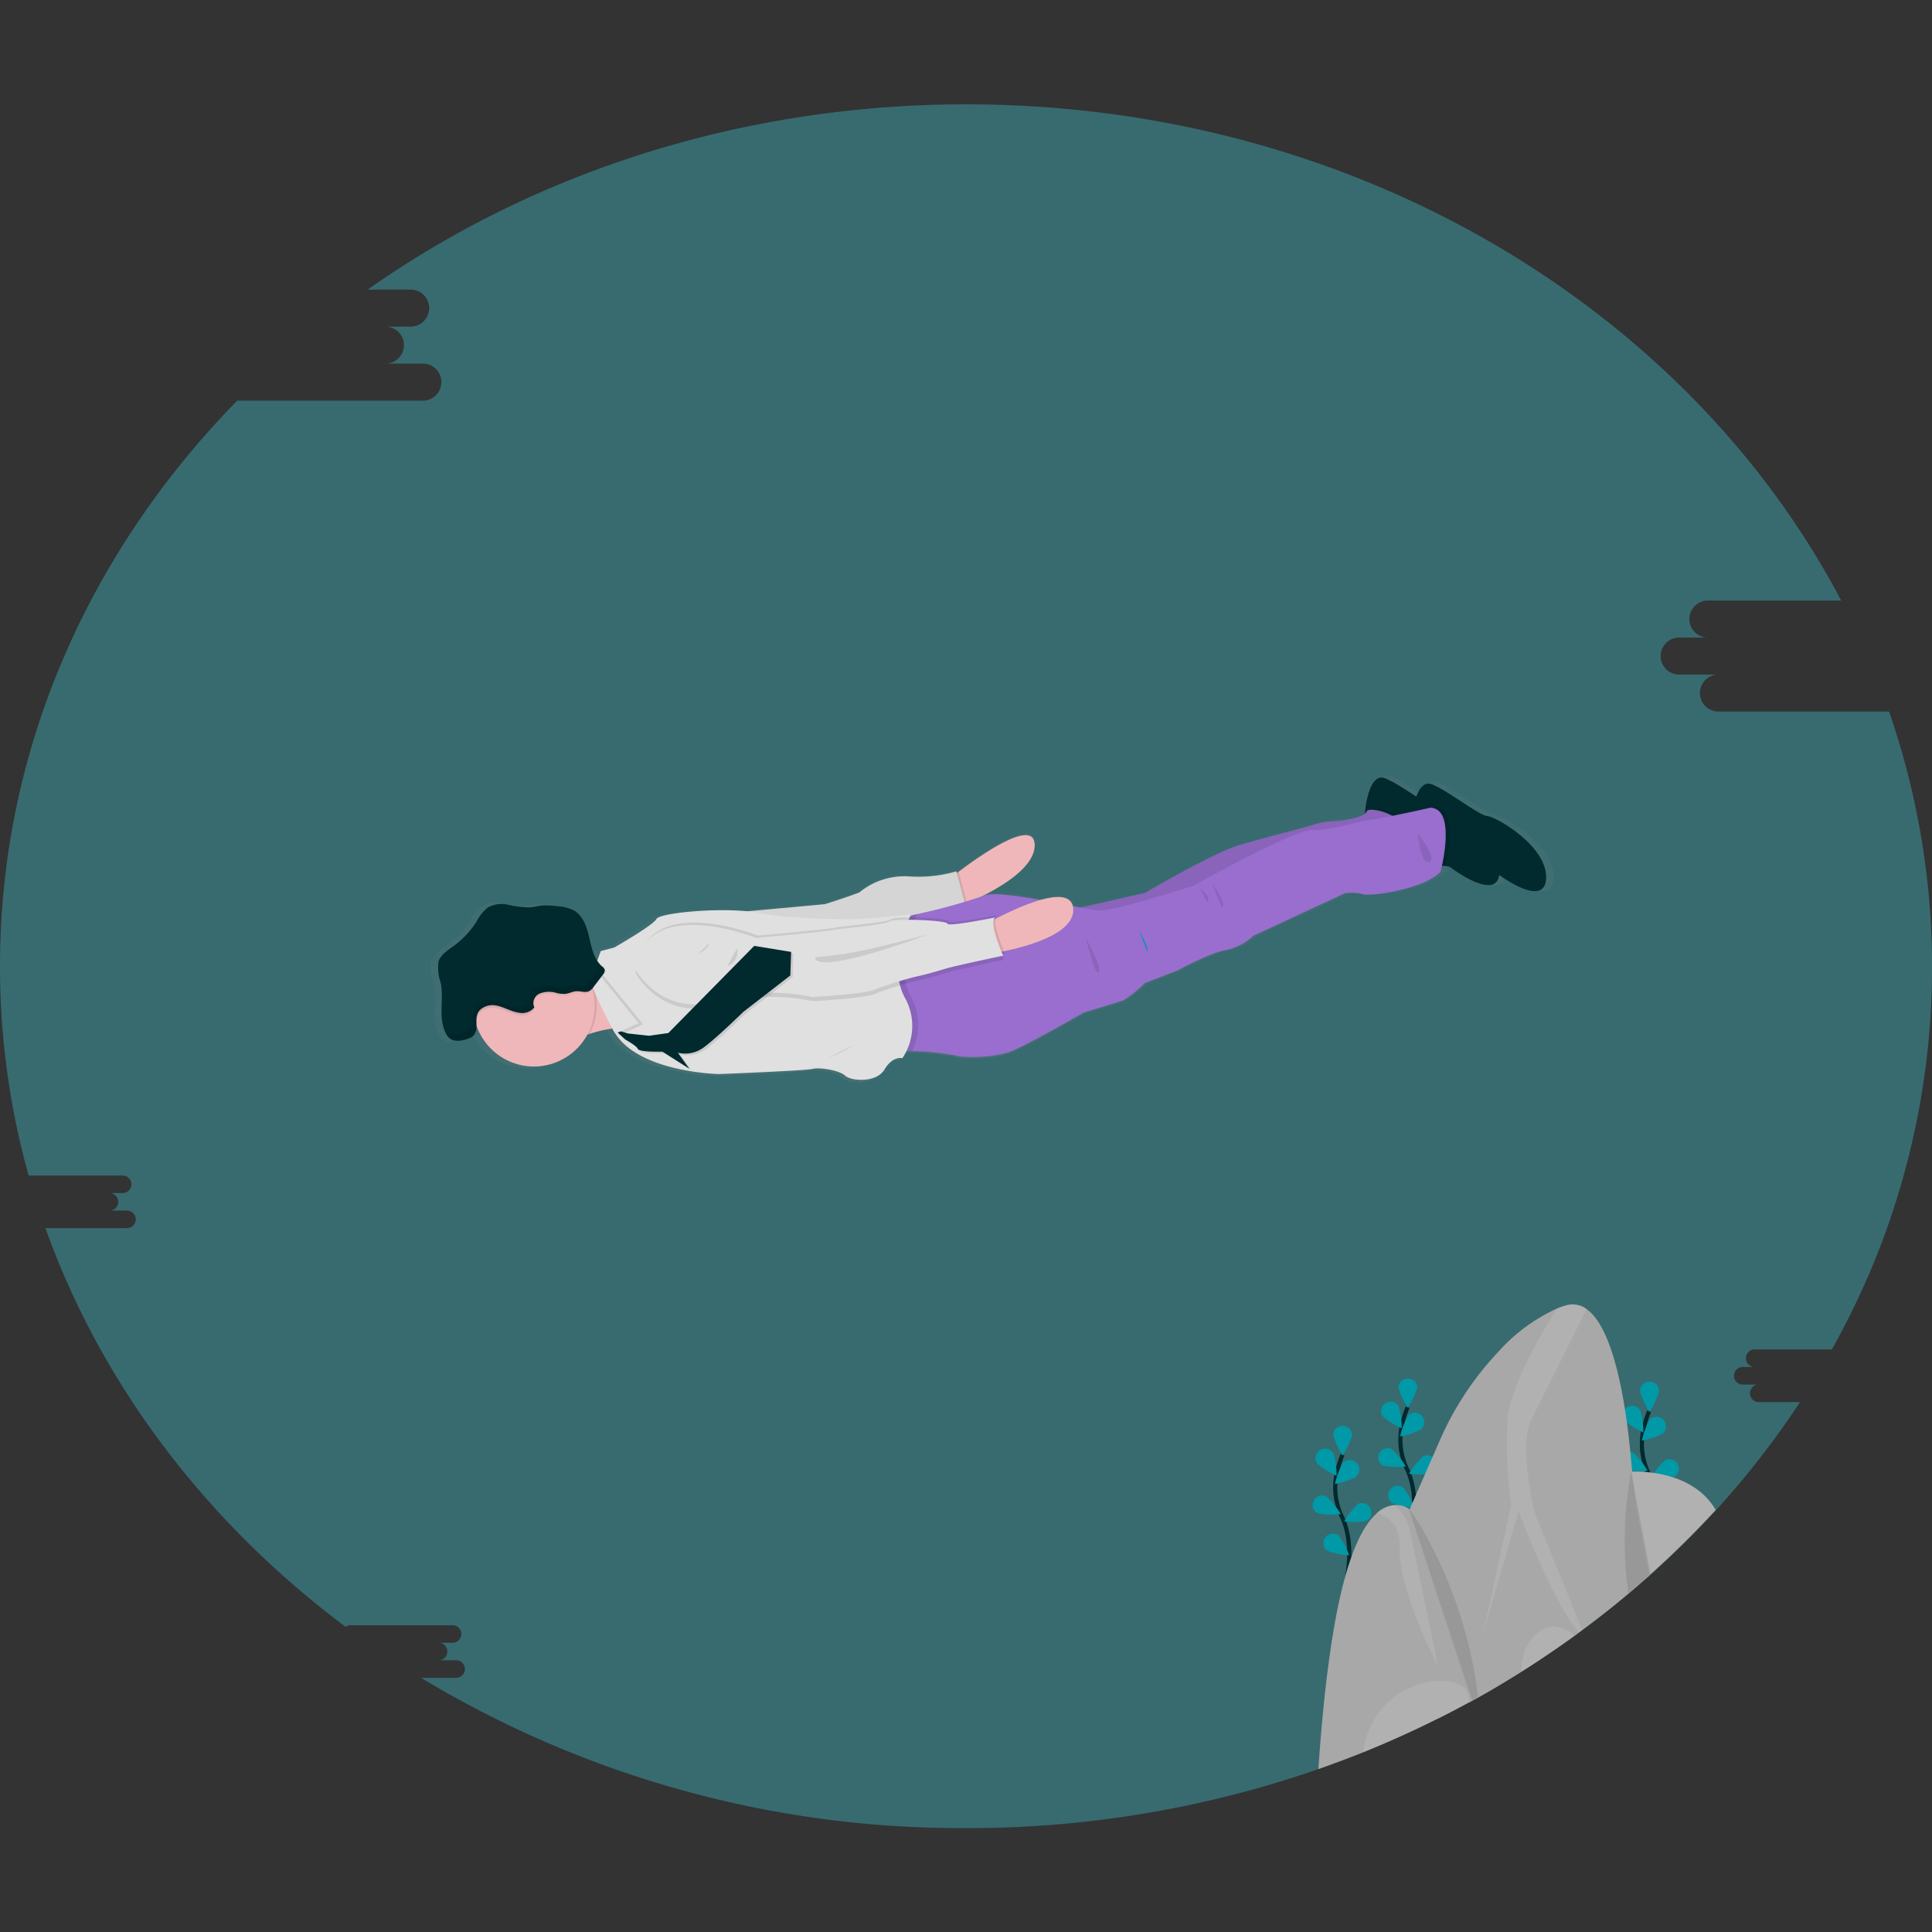 <svg id="Layer_1" data-name="Layer 1" xmlns="http://www.w3.org/2000/svg" xmlns:xlink="http://www.w3.org/1999/xlink" viewBox="0 0 270 270"><rect x="0" y="0" width="270" height="270" fill="#333333" stroke="none"/><defs><style>.cls-1{fill:#41eeff;opacity:0.3;}.cls-1,.cls-14,.cls-4,.cls-6{isolation:isolate;}.cls-2{fill:url(#linear-gradient);}.cls-3{fill:#efb7b9;}.cls-11,.cls-14,.cls-4{opacity:0.1;}.cls-5{fill:#e0e0e0;}.cls-6{opacity:0.05;}.cls-7{fill:#b07473;}.cls-8{fill:#002a2e;}.cls-9{fill:#996ece;}.cls-10{fill:url(#linear-gradient-2);}.cls-12{fill:#0099a8;}.cls-13{fill:#a8a8a8;}.cls-14{fill:#fff;}</style><linearGradient id="linear-gradient" x1="89.13" y1="-983.52" x2="89.13" y2="-950.73" gradientTransform="matrix(0.99, -0.16, -0.16, -0.99, -101.5, -809.36)" gradientUnits="userSpaceOnUse"><stop offset="0" stop-color="gray" stop-opacity="0.25"/><stop offset="0.54" stop-color="gray" stop-opacity="0.12"/><stop offset="1" stop-color="gray" stop-opacity="0.1"/></linearGradient><linearGradient id="linear-gradient-2" x1="15.86" y1="-962.33" x2="32.8" y2="-962.33" xlink:href="#linear-gradient"/></defs><path class="cls-1" d="M18.36,165.51a1.22,1.22,0,0,1-1.22,1.22H15.4a1.23,1.23,0,0,1,0,2.45h2.45a1.23,1.23,0,0,1,0,2.45H6.35c7.86,22,22.58,41.22,41.94,55.72a1.2,1.2,0,0,1,.68-.22H63.13a1.23,1.23,0,1,1,0,2.45H61.4a1.23,1.23,0,0,1,0,2.45h2.45a1.23,1.23,0,0,1,0,2.45h-5a146,146,0,0,0,76.2,21,149,149,0,0,0,49.24-8.26q3.15-1.11,6.24-2.34,5.37-2.17,10.48-4.73,2.21-1.11,4.36-2.28l.07,0,.32-.18.84-.46c1.7-.95,3.38-1.93,5-2.95l1-.63c.85-.53,1.7-1.08,2.54-1.64,1.68-1.1,3.32-2.24,4.94-3.41l.58-.43.46-.34q3.27-2.42,6.35-5l.09-.07c1-.85,2-1.71,3-2.59l.09-.07q4.78-4.29,9.12-9a122.4,122.4,0,0,0,11.79-15.16H245.9a1.23,1.23,0,1,1,0-2.45h-2.45a1.23,1.23,0,0,1,0-2.45h1.74a1.23,1.23,0,0,1-.12-2.45H256a109,109,0,0,0,8-89.15H240a2.59,2.59,0,0,1,0-5.17h-5.17a2.59,2.59,0,1,1,0-5.17h3.69a2.59,2.59,0,0,1,0-5.17h18.79c-21.55-41-68.2-69.35-122.28-69.35-31.59,0-60.64,9.68-83.64,25.89h6a2.59,2.59,0,0,1,0,5.18H53.7a2.59,2.59,0,1,1,0,5.17h5.17a2.59,2.59,0,1,1,.18,5.17H33.15C12.5,77.08,0,104.74,0,135a108.52,108.52,0,0,0,4,29.28H17.14A1.23,1.23,0,0,1,18.36,165.51Z"/><path class="cls-2" d="M208.81,113.8c-1.21-.11-5.42-3.5-7.85-4.49-1.13-.46-1.83.51-2.26,1.69a30.58,30.58,0,0,0-4.35-2.55,1.24,1.24,0,0,0-1,0c-1.57.68-1.9,4.78-1.9,4.78l.05.26c-.77.61-3.08,1-4.08,1a12.59,12.59,0,0,0-3.28.52c-.55.27-6.95,1.81-10.63,2.94s-13.18,6.71-13.18,6.71l-9,2-1.26-.24c-.4-1.45-2.25-1.44-4.4-.85-3.5-.64-7-1.14-8.13-.63,3.23-1.65,7.2-4.25,7.15-7.13-.06-3.92-7.83,1.58-10.77,3.81l-.25.19-.07-.25a19.2,19.2,0,0,1-6.72.72,10.07,10.07,0,0,0-7,2.26c-.42.21-4.6,1.62-4.92,1.68s-7.47.69-11.12,1c-5-.45-12.31.34-12.71,1.09s-6,4-6,4l-1.9.5s-.22.58-.49,1.32a4.77,4.77,0,0,1-.46-.9,14.81,14.81,0,0,1-.68-2.36h0c0-.11,0-.21-.07-.32s0,0,0-.08l-.07-.27,0-.06a9.55,9.55,0,0,0-.34-1h0a5.69,5.69,0,0,0-.49-.95h0a3.28,3.28,0,0,0-1.1-1.09,5.82,5.82,0,0,0-2.44-.64,10.37,10.37,0,0,0-2.15-.1c-.62.06-1.23.23-1.84.27a14.72,14.72,0,0,1-3-.38,4.14,4.14,0,0,0-2.9.41,6,6,0,0,0-1.57,2,12.79,12.79,0,0,1-3.23,3.45c-.87.63-1.85,1.24-2.17,2.25a6,6,0,0,0,.32,3c.43,2.2-.27,4.62.5,6.66h0l.06.14c0,.11.09.22.14.33h0c0,.1.11.19.17.29a1.57,1.57,0,0,0,.19.26,1,1,0,0,0,.23.22,1.51,1.51,0,0,0,.26.18,2,2,0,0,0,1.13.13l.21,0,.19,0c.22,0,.45-.1.67-.16a2.8,2.8,0,0,0,.61-.28,1.37,1.37,0,0,0,.65-1,3.31,3.31,0,0,0,0-.55v-.12l0,.13h0a8.6,8.6,0,0,0,15.67,1.2l.33-.11a20.87,20.87,0,0,1,3.22-.74h0a7,7,0,0,0,.4.7c3.56,5.55,14.7,5.74,14.7,5.74s12.3-.48,13.25-.73,3.79.19,4.61,1,4.43,1.08,5.6-.89,2.52-1.59,2.52-1.59a5.88,5.88,0,0,0,.62-1.06l.78,0a38.74,38.74,0,0,1,6.11.62c1.06.42,5.61.39,8.07-.65s10.13-5.43,10.13-5.43,4.77-1.44,5.62-1.73a16.72,16.72,0,0,0,3.07-2.41l4.57-1.77s4.83-2.61,6.87-2.88a8.18,8.18,0,0,0,3.88-2.05l13-6a6.9,6.9,0,0,1,2.6.13c1.16.37,8.7-.74,11-3.18,0,0,.09-.32.2-.83l.32,0c.49.1.79.18.79.18a20,20,0,0,0,3.06,1.89c1.54.73,3.18,1.14,3.76-.13a2.15,2.15,0,0,0,.18-.61c1.48,1.06,6.49,4.31,6.63.44C217.31,118.05,210,113.9,208.81,113.8Z"/><path class="cls-3" d="M88,143.6a16.78,16.78,0,0,0-5.6.89,20.88,20.88,0,0,0-3.14,1.28c-4.79,2.42-.81-10.61-.81-10.61s1.33,0,2.93-.13c1.92-.16,4.22-.47,5.07-1.14C88,132.65,88,143.6,88,143.6Z"/><path class="cls-3" d="M144.6,118.07c.06,3.64-6.4,6.84-9.47,8.16-1,.41-1.59.63-1.59.63l-.67-4.19s.42-.34,1.1-.85C136.89,119.62,144.54,114.19,144.6,118.07Z"/><path class="cls-4" d="M135.13,126.23c-1,.41-1.59.63-1.59.63l-.67-4.19s.42-.34,1.1-.85Z"/><path class="cls-5" d="M102.24,127.55s12.67-1.14,13-1.19,4.46-1.45,4.87-1.65a9.91,9.91,0,0,1,6.92-2.23,19,19,0,0,0,6.63-.71l1.49,5.67-30.08,3.41Z"/><path class="cls-6" d="M102.24,127.55s12.67-1.14,13-1.19,4.46-1.45,4.87-1.65a9.91,9.91,0,0,1,6.92-2.23,19,19,0,0,0,6.63-.71l1.49,5.67-30.08,3.41Z"/><path class="cls-7" d="M190.73,113.46s.47-5.69,2.87-4.7,6.55,4.34,7.74,4.43,8.4,4.2,8.22,8.69-6.94-.73-6.94-.73-6.31-1.55-8.34-.85S190.73,113.46,190.73,113.46Z"/><path class="cls-8" d="M209.56,121.88c-.16,4.49-6.94-.72-6.94-.72s-6.3-1.55-8.34-.85c-.58.2-1.16-.29-1.62-1.11a21.1,21.1,0,0,1-1.82-5.27c-.06-.29-.09-.47-.09-.47s.46-5.68,2.86-4.69,6.55,4.33,7.74,4.43S209.73,117.4,209.56,121.88Z"/><path class="cls-4" d="M196.57,116.82c-.21.53-1.67,1.36-3.93,2.38a21.44,21.44,0,0,1-1.81-5.27c.43-.19.73-.4.78-.64C191.78,112.5,197.74,113.8,196.57,116.82Z"/><path class="cls-9" d="M146.19,127.93,160,124.79s9.38-5.52,13-6.62,9.94-2.63,10.48-2.9a12.11,12.11,0,0,1,3.24-.51c1.16-.08,4.11-.58,4.28-1.37s6.14.5,5,3.52-43.27,16.17-43.27,16.17Z"/><path class="cls-4" d="M146.19,127.93,160,124.79s9.38-5.52,13-6.62,9.94-2.63,10.48-2.9a12.11,12.11,0,0,1,3.24-.51c1.16-.08,4.11-.58,4.28-1.37s6.14.5,5,3.52-43.27,16.17-43.27,16.17Z"/><path class="cls-8" d="M216.07,122.72c-.16,4.49-6.95-.73-6.95-.73a36.24,36.24,0,0,0-7-1,4.39,4.39,0,0,0-1.3.18c-2,.7-3.53-6.84-3.53-6.84s0-.37.11-.89c.25-1.57,1-4.54,2.76-3.81,2.4,1,6.55,4.34,7.74,4.43S216.23,118.24,216.07,122.72Z"/><path class="cls-4" d="M202.07,121a4.44,4.44,0,0,0-1.3.18c-2,.7-3.53-6.84-3.53-6.84s0-.37.11-.89c1.69-.36,3.11-.69,3.11-.69C203.56,112.88,202.54,118.83,202.07,121Z"/><path class="cls-9" d="M201.32,121.82c-2.25,2.41-9.7,3.5-10.83,3.15a6.5,6.5,0,0,0-2.56-.13l-12.78,5.94a8.11,8.11,0,0,1-3.83,2c-2,.27-6.78,2.84-6.78,2.84L160,137.38a16.86,16.86,0,0,1-3,2.41c-.84.29-5.54,1.71-5.54,1.71s-7.57,4.35-10,5.36-6.91,1-8,.63a38.42,38.42,0,0,0-6-.6l-1.65-.08-2.39-18s2-.44,4.46-1a82.43,82.43,0,0,0,9.63-2.64c2.21-1,14,2,16.14,2.07s13.17-3.47,13.17-3.47S180.6,116,183.39,116s6.39-1.22,8.64-1.53,7.86-1.59,7.86-1.59C203.67,113,201.32,121.82,201.32,121.82Z"/><path class="cls-4" d="M83.29,139.17a8.47,8.47,0,0,1-.89,5.32,20.88,20.88,0,0,0-3.14,1.28c-4.79,2.42-.81-10.61-.81-10.61s1.33,0,2.93-.13A8.44,8.44,0,0,1,83.29,139.17Z"/><path class="cls-3" d="M83,139.22a8.49,8.49,0,0,1-16.38,4.19h0c-.05-.14-.09-.29-.14-.43a8.19,8.19,0,0,1-.25-1.09,8.49,8.49,0,0,1,16.6-3.5A7.63,7.63,0,0,1,83,139.22Z"/><path class="cls-4" d="M127.25,139.2a8.23,8.23,0,0,1,.23,7.68l-1.65-.08-2.39-18s2-.44,4.46-1l.26,0S124.7,134.23,127.25,139.2Z"/><path class="cls-5" d="M126.4,139.33a8.06,8.06,0,0,1-.29,8.55s-1.33-.37-2.49,1.57-4.72,1.63-5.52.87-3.61-1.19-4.55-.94-13.07.72-13.07.72-11-.19-14.5-5.67a5.83,5.83,0,0,1-.39-.69s-2.78-5.19-2.87-6.35a7.2,7.2,0,0,1,.38-2c.37-1.23.87-2.48.87-2.48l1.87-.49s5.47-3.12,5.91-4,9.79-1.76,14.53-.8,13.71.83,13.71.83l7.33-.62S123.86,134.37,126.4,139.33Z"/><path class="cls-4" d="M115.64,147.9a21.8,21.8,0,0,0,3.19-1.54C120.52,145.35,115.64,147.9,115.64,147.9Z"/><path class="cls-4" d="M88.84,136s3.61,6.7,11.32,4.5a26.77,26.77,0,0,1,13.48-.58s7.21-.41,8.54-1a56.64,56.64,0,0,1,6.1-1.9c1.14-.23,2.72-.68,4-1.07s8-1.81,8-1.81-2.13-4.74-1.1-5.34c0,0-6.62,1.34-6.7.86s-7.5-.77-8.1-.28-7.24,1-7.82,1.17-10.82,1.12-10.82,1.12S90.32,125.44,88.84,136Z"/><path class="cls-3" d="M137.46,129.31s12.08-7,12.52-2.38-11.36,6.31-11.36,6.31Z"/><path class="cls-4" d="M89,135.09s3.61,6.7,11.31,4.5a26.83,26.83,0,0,1,13.49-.58s7.21-.42,8.54-1a53.84,53.84,0,0,1,6.1-1.9c1.13-.23,2.72-.69,4-1.08s8-1.8,8-1.8-2.12-4.74-1.09-5.35c0,0-6.63,1.35-6.7.87s-7.5-.77-8.11-.29-7.23,1-7.81,1.18-10.82,1.11-10.82,1.11S90.46,124.54,89,135.09Z"/><path class="cls-5" d="M88.74,135.42s3.61,6.7,11.32,4.5a26.82,26.82,0,0,1,13.49-.58s7.21-.42,8.54-1a53.84,53.84,0,0,1,6.1-1.9c1.13-.23,2.72-.69,4-1.08s8-1.8,8-1.8-2.12-4.74-1.09-5.35c0,0-6.63,1.35-6.7.87s-7.5-.77-8.11-.29-7.22,1-7.81,1.18-10.82,1.11-10.82,1.11S90.22,124.87,88.74,135.42Z"/><path class="cls-4" d="M113.91,133.93c-.12-.31,1.83-.16,5.67-.9s10.3-2.51,10.3-2.51S114.77,136.27,113.91,133.93Z"/><path class="cls-4" d="M99.11,131.8s.18.52-1.69,1.65"/><path class="cls-4" d="M103,132.56a2.06,2.06,0,0,1-1.37,2.45"/><path class="cls-4" d="M86.2,144.12l1.49,1.38s1.6.87,1.78,1.33,3.42.38,3.42.38l3.76,2.38-1.59-2.23a4.34,4.34,0,0,0,3.68-.79c1.84-1.36,5.47-4.92,5.47-4.92l6.56-5.1.11-3.29-5.16-.84-12,12.17L91,145l-2.9-.32Z"/><path class="cls-8" d="M85.87,143.88l1.49,1.38s1.6.87,1.78,1.33,3.43.38,3.43.38l3.76,2.38-1.6-2.23a4.34,4.34,0,0,0,3.68-.79c1.84-1.36,5.47-4.92,5.47-4.92l6.57-5.09.11-3.29-5.16-.84-12,12.18-2.72.38-2.9-.32Z"/><path class="cls-4" d="M89.88,143.15l-3.29,1.49a5.9,5.9,0,0,1-.4-.69s-2.77-5.19-2.86-6.35a6.65,6.65,0,0,1,.38-2Z"/><path class="cls-5" d="M89.26,143,86,144.45a6,6,0,0,1-.39-.69s-2.78-5.2-2.87-6.35a7.2,7.2,0,0,1,.38-2Z"/><path class="cls-10" d="M82.83,138.39a1.63,1.63,0,0,1-.51.43c-.52.23-1.11,0-1.67,0s-1.13.33-1.71.38a4.21,4.21,0,0,1-1.22-.15,3.58,3.58,0,0,0-2.31.1,1.46,1.46,0,0,0-.75,2,2.19,2.19,0,0,1-2.11.73c-1.83-.25-3.35-1.82-5.21-.61-.81.54-.76,1.37-.74,2.17,0-.15-.1-.29-.14-.44a7.71,7.71,0,0,1-.25-1.08,8.49,8.49,0,0,1,16.59-3.5Z"/><path class="cls-8" d="M65.9,144.93a3.56,3.56,0,0,1-1.26.43,2.37,2.37,0,0,1-1.51-.07,2,2,0,0,1-.84-.93c-1.07-2.12-.24-4.7-.69-7a6.28,6.28,0,0,1-.32-2.95c.3-1,1.3-1.6,2.14-2.22a12.64,12.64,0,0,0,3.19-3.41,6.13,6.13,0,0,1,1.54-1.94,4,4,0,0,1,2.85-.4,14.4,14.4,0,0,0,2.91.37c.61,0,1.2-.2,1.81-.26a10.72,10.72,0,0,1,2.12.09,5.87,5.87,0,0,1,2.42.63c1.26.77,1.75,2.32,2.08,3.77s.67,3,1.78,4a1,1,0,0,1,.4.5.9.9,0,0,1-.25.66L83,137.87a1.87,1.87,0,0,1-.69.65c-.5.24-1.1,0-1.67,0s-1.12.34-1.71.38a4.1,4.1,0,0,1-1.21-.15,3.54,3.54,0,0,0-2.3.1,1.45,1.45,0,0,0-.74,1.94,2.22,2.22,0,0,1-2.12.74c-1.83-.25-3.35-1.82-5.21-.61C65.8,142,67.33,144,65.9,144.93Z"/><g class="cls-11"><path d="M81.89,130.12A9.87,9.87,0,0,0,83,133.33a15.37,15.37,0,0,1-.66-2.32,8.34,8.34,0,0,0-1-2.69A10.38,10.38,0,0,1,81.89,130.12Z"/><path d="M84.13,135l-.09-.08a1.65,1.65,0,0,1-.22.36L82.5,137a2,2,0,0,1-.68.66c-.51.23-1.11,0-1.67,0s-1.13.34-1.71.38a4.21,4.21,0,0,1-1.22-.15,3.61,3.61,0,0,0-2.32.1,1.47,1.47,0,0,0-.74,2,2.19,2.19,0,0,1-2.11.73c-1.83-.25-3.35-1.82-5.21-.61-1.52,1,0,3.07-1.42,4a3.56,3.56,0,0,1-1.26.43,2.43,2.43,0,0,1-1.51-.07,1.61,1.61,0,0,1-.58-.52c.06.16.13.31.2.46a2,2,0,0,0,.84.93,2.37,2.37,0,0,0,1.51.07,3.56,3.56,0,0,0,1.26-.43c1.43-.9-.1-3,1.42-4,1.84-1.22,3.37.35,5.21.61a2.2,2.2,0,0,0,2.11-.74,1.48,1.48,0,0,1,.74-2,3.64,3.64,0,0,1,2.31-.1,4.1,4.1,0,0,0,1.21.15c.58,0,1.13-.35,1.71-.38s1.16.22,1.67,0a2,2,0,0,0,.69-.65l1.32-1.76a.87.87,0,0,0,.25-.65A1,1,0,0,0,84.13,135Z"/></g><path class="cls-4" d="M151.76,131.14s2.26,4.05,1.78,4.72S151.76,131.14,151.76,131.14Z"/><path class="cls-12" d="M159.19,130s1.43,2.5,1.14,3"/><path class="cls-4" d="M167.72,124.19s1.65,1.16,1,1.91"/><path class="cls-4" d="M169.38,123.56s2.1,2.56,1.4,3.25"/><path class="cls-4" d="M198.16,116.54s.32,4.29,1.58,3.92S198.16,116.54,198.16,116.54Z"/><path class="cls-8" d="M188.15,222.43l-.56-.17c0-.06,1.7-5.91-.31-10.15a9.75,9.75,0,0,1-.79-6.09,16.23,16.23,0,0,1,.86-2.83l.53.22a16.08,16.08,0,0,0-.82,2.72,9.13,9.13,0,0,0,.74,5.73C189.91,216.3,188.22,222.18,188.15,222.43Z"/><path class="cls-12" d="M186.31,200.53a10.48,10.48,0,0,0,1.33,2.85,10.51,10.51,0,0,0,1.32-2.85,1.31,1.31,0,0,0-1.38-1.26A1.33,1.33,0,0,0,186.31,200.53Z"/><path class="cls-12" d="M184.13,204.58a10.61,10.61,0,0,0,2.66,1.67,10.42,10.42,0,0,0-.44-3.11,1.33,1.33,0,1,0-2.22,1.45Z"/><path class="cls-12" d="M184.22,211.5a10.51,10.51,0,0,0,3.15.1,10.41,10.41,0,0,0-2-2.46,1.32,1.32,0,0,0-1.19,2.36Z"/><path class="cls-12" d="M185.48,216.72a10.48,10.48,0,0,0,3.07.63,10.46,10.46,0,0,0-1.5-2.76,1.32,1.32,0,1,0-1.57,2.13Z"/><path class="cls-12" d="M189.56,206.39a10.42,10.42,0,0,1-3,1,10.28,10.28,0,0,1,1.12-2.93,1.32,1.32,0,1,1,1.84,1.89Z"/><path class="cls-12" d="M191,212.52a10.44,10.44,0,0,1-3.14.1,10.59,10.59,0,0,1,1.95-2.47,1.33,1.33,0,0,1,1.19,2.37Z"/><path class="cls-12" d="M191.48,218.66a10.6,10.6,0,0,1-3.08.63,10.74,10.74,0,0,1,1.51-2.77,1.33,1.33,0,0,1,1.66,2.07Z"/><path class="cls-8" d="M231,216.35l-.56-.16c0-.06,1.7-5.91-.31-10.15a9.72,9.72,0,0,1-.78-6.1,15.38,15.38,0,0,1,.85-2.83l.53.22a16.08,16.08,0,0,0-.82,2.72,9.23,9.23,0,0,0,.74,5.74C232.79,210.23,231.1,216.1,231,216.35Z"/><path class="cls-12" d="M229.2,194.46a10.51,10.51,0,0,0,1.32,2.85,10.51,10.51,0,0,0,1.32-2.85,1.32,1.32,0,1,0-2.64-.13A.28.28,0,0,0,229.2,194.46Z"/><path class="cls-12" d="M227,198.5a10.41,10.41,0,0,0,2.66,1.68,10.39,10.39,0,0,0-.44-3.11,1.32,1.32,0,1,0-2.22,1.44h0Z"/><path class="cls-12" d="M227.11,205.42a10.51,10.51,0,0,0,3.14.11,10.59,10.59,0,0,0-1.95-2.47,1.32,1.32,0,1,0-1.26,2.33l.07,0Z"/><path class="cls-12" d="M228.35,210.64a10.16,10.16,0,0,0,3.07.63,10.61,10.61,0,0,0-1.5-2.76,1.32,1.32,0,0,0-1.57,2.13Z"/><path class="cls-12" d="M232.45,200.32a10.46,10.46,0,0,1-3,1,10.4,10.4,0,0,1,1.13-2.94,1.32,1.32,0,0,1,1.84,1.9Z"/><path class="cls-12" d="M233.84,206.44a10.44,10.44,0,0,1-3.14.1,10.58,10.58,0,0,1,2-2.46,1.32,1.32,0,1,1,1.19,2.36Z"/><path class="cls-12" d="M234.37,212.58a10.6,10.6,0,0,1-3.08.63,10.46,10.46,0,0,1,1.5-2.76,1.33,1.33,0,0,1,1.58,2.13Z"/><path class="cls-8" d="M197.25,215.77l-.56-.16c0-.06,1.7-5.91-.31-10.15a9.72,9.72,0,0,1-.78-6.1,15.52,15.52,0,0,1,.85-2.82l.54.21a15.5,15.5,0,0,0-.83,2.72,9.3,9.3,0,0,0,.74,5.74C199,209.65,197.32,215.53,197.25,215.77Z"/><path class="cls-12" d="M195.42,193.88a10.51,10.51,0,0,0,1.32,2.85,10.48,10.48,0,0,0,1.33-2.85,1.33,1.33,0,0,0-2.65,0Z"/><path class="cls-12" d="M193.23,197.93a10.61,10.61,0,0,0,2.66,1.67,10.39,10.39,0,0,0-.44-3.11,1.32,1.32,0,0,0-2.22,1.44Z"/><path class="cls-12" d="M193.32,204.85a10.44,10.44,0,0,0,3.14.1,10.32,10.32,0,0,0-2-2.47,1.33,1.33,0,0,0-1.19,2.37Z"/><path class="cls-12" d="M194.58,210.06a10.35,10.35,0,0,0,3.08.64,10.55,10.55,0,0,0-1.51-2.76,1.32,1.32,0,1,0-1.57,2.12Z"/><path class="cls-12" d="M198.67,199.74a10.46,10.46,0,0,1-3,1,10.4,10.4,0,0,1,1.13-2.94,1.32,1.32,0,0,1,1.84,1.9Z"/><path class="cls-12" d="M200.06,205.87a10.85,10.85,0,0,1-3.15.1,10.59,10.59,0,0,1,2-2.47,1.33,1.33,0,0,1,1.76.67,1.35,1.35,0,0,1-.56,1.7Z"/><path class="cls-12" d="M200.59,212a10.27,10.27,0,0,1-3.08.63,10.61,10.61,0,0,1,1.5-2.76,1.33,1.33,0,1,1,1.66,2.07Z"/><path class="cls-13" d="M227.48,222v.75l.08-.07c1-.85,2-1.71,3-2.59l.09-.07q4.78-4.29,9.12-9c-3.09-5.38-10.32-5.41-11.62-5.36h-.2S227.46,215.34,227.48,222Z"/><path class="cls-14" d="M227.48,222v.75l.08-.07c1-.85,2-1.71,3-2.59l.09-.07q4.78-4.29,9.12-9c-3.09-5.38-10.32-5.41-11.62-5.36h-.2S227.46,215.34,227.48,222Z"/><path class="cls-13" d="M196.65,211.73l.24,1.6h0l2.48,16.29.81,5.34.79,5.2q2.21-1.11,4.36-2.28l.07,0,.32-.18.84-.46c1.7-.95,3.38-1.94,5-2.95l1-.63c.85-.54,1.7-1.08,2.54-1.64,1.68-1.1,3.32-2.24,4.94-3.41l.58-.43.46-.35c2.18-1.61,4.3-3.27,6.35-5l.09-.07c1-.85,2-1.71,3-2.59l-1.45-7.45c-.29-1.51-.53-3-.72-4.55-.1-.82-.19-1.64-.26-2.47,0-.19,0-.39-.05-.59-.5-6.21-2-19.12-6.31-22.16a3.26,3.26,0,0,0-2.9-.51,11.54,11.54,0,0,0-1.25.43,24.8,24.8,0,0,0-8.21,6.07,43,43,0,0,0-8.1,12.23L197,210.92l0,0,0,.09Z"/><path class="cls-14" d="M207.22,228.43l5-17.22s4.71,12.67,8.42,16.93l.47-.34-6.69-16.52s-2.19-9.41-.43-12.83c1.38-2.72,5.95-11.87,7.77-15.54a3.27,3.27,0,0,0-2.9-.51,11.54,11.54,0,0,0-1.25.43c-2.32,3.67-6.6,11-6.92,15.54a57.85,57.85,0,0,0,.51,11.91Z"/><path class="cls-13" d="M184.25,247.23q3.15-1.11,6.24-2.34,5.37-2.17,10.48-4.73,2.21-1.11,4.36-2.28l.07,0-.17-1.06h0l-.18-1.16-.6-3.83s-2.79-12.06-5.74-18.14a11.27,11.27,0,0,0-1.71-2.73l-.13-.13h0a3.24,3.24,0,0,0-2-.49,4.2,4.2,0,0,0-2.49,1.17c-1.45,1.29-3,3.87-4.38,8.8C185.88,227.84,184.8,239,184.25,247.23Z"/><path class="cls-14" d="M190.49,244.89q5.37-2.17,10.48-4.73,2.21-1.11,4.36-2.28a10.7,10.7,0,0,0-.1-1.1h0s-.37-2-4.26-1.87a7,7,0,0,0-.79.06,11.06,11.06,0,0,0-9.05,7.28A11.44,11.44,0,0,0,190.49,244.89Z"/><path class="cls-14" d="M195.62,216.47c.13-3.44-1.73-4.62-3.28-5a4.3,4.3,0,0,1,2.5-1.18,6.66,6.66,0,0,1,2.17,3.48L201,232.94S195.4,222.23,195.62,216.47Z"/><path class="cls-13" d="M212.66,232.78l-1.08,1.47,1-.63c.85-.53,1.7-1.08,2.54-1.64l-1.65-.34Z"/><path class="cls-14" d="M212.6,233.62c.85-.53,1.7-1.08,2.54-1.64,1.68-1.1,3.32-2.24,4.94-3.41a5.48,5.48,0,0,0-3-1.31s-3.86.27-4.45,5.52Q212.62,233.19,212.6,233.62Z"/><path class="cls-4" d="M196.86,210.78l.09.26,8.1,24.58.68,2,.84-.46a62.31,62.31,0,0,0-7.85-23.55c-.83-1.42-1.47-2.33-1.74-2.7l-.12-.16Z"/><path class="cls-4" d="M227.48,222c0,.22.05.45.09.68,1-.85,2-1.71,3-2.59l.09-.07-2.24-11.92-.46-2.47A52.88,52.88,0,0,0,227.48,222Z"/></svg>